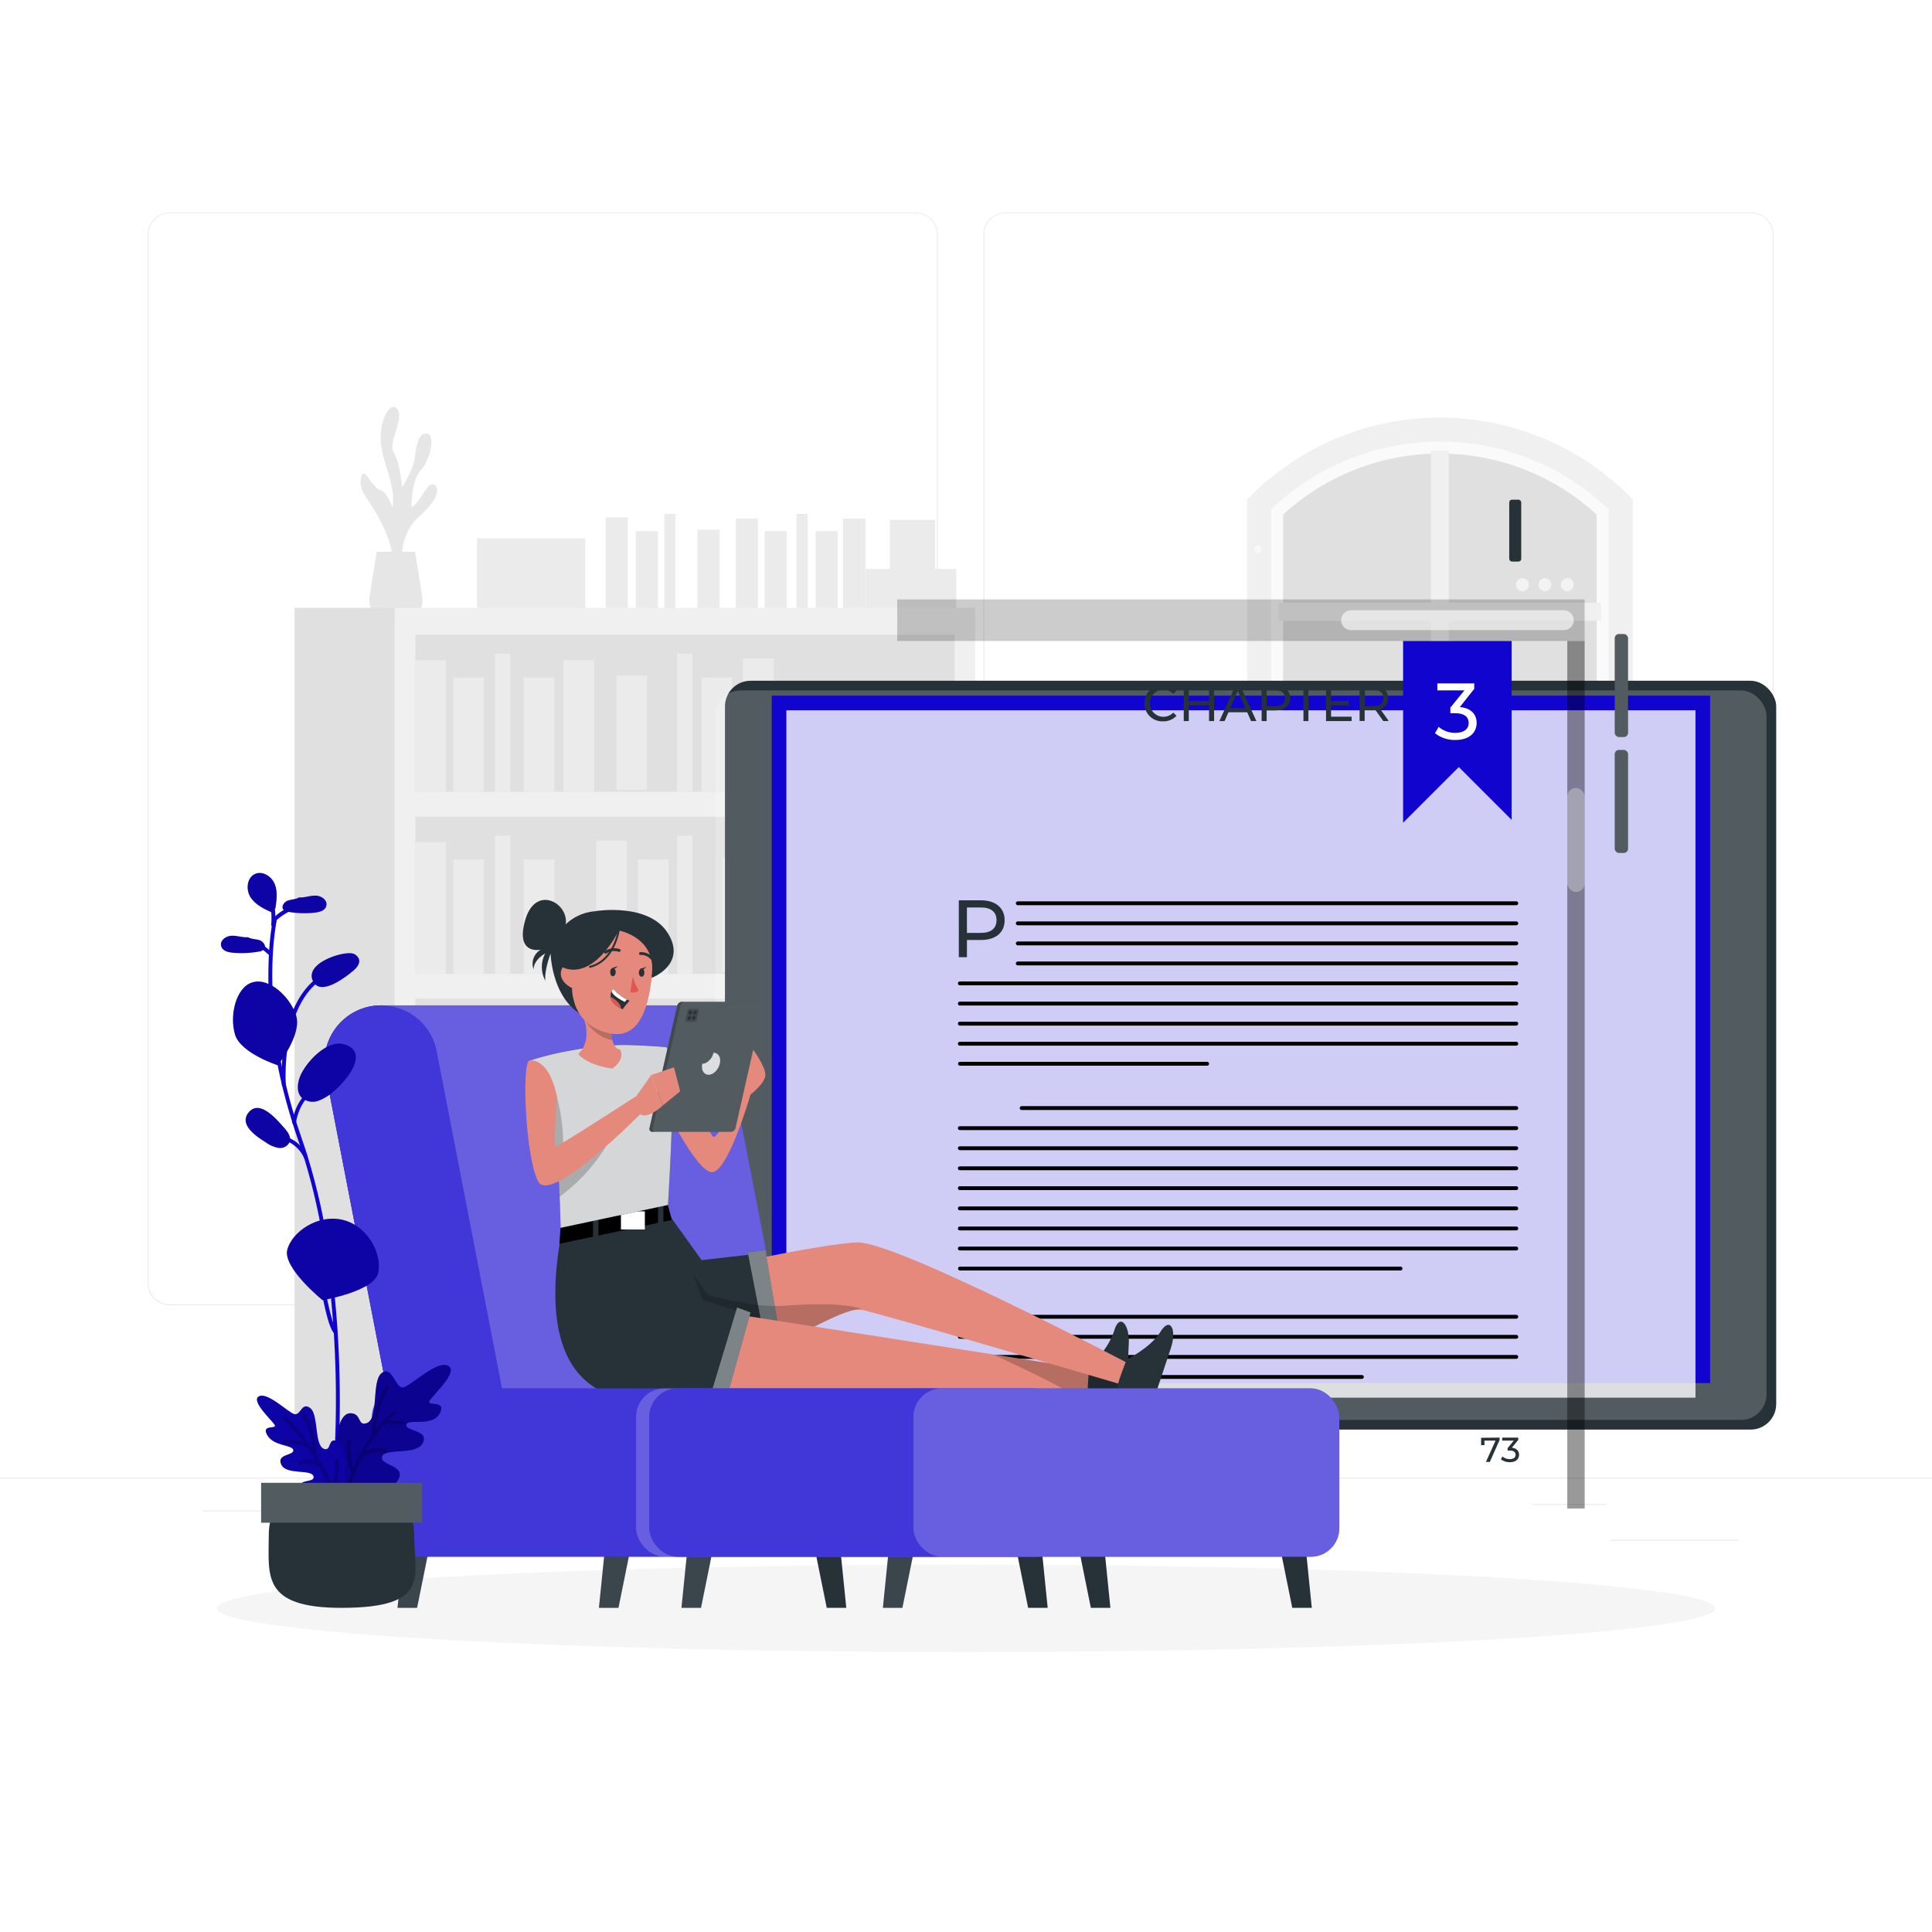 <svg class="animated" id="freepik_stories-ebook" xmlns="http://www.w3.org/2000/svg" viewBox="0 0 500 500" xmlns:xlink="http://www.w3.org/1999/xlink" xmlns:svgjs="http://svgjs.com/svgjs"><style>svg#freepik_stories-ebook:not(.animated) .animable {opacity: 0;}svg#freepik_stories-ebook.animated #freepik--Device--inject-2 {animation: 1.5s Infinite linear floating;animation-delay: 0s;} @keyframes floating { 0% { opacity: 1; transform: translateY(0px); } 50% { transform: translateY(-10px); } 100% { opacity: 1; transform: translateY(0px); } }</style><g id="freepik--background-complete--inject-2" class="animable" style="transform-origin: 250px 228.23px;"><rect y="382.4" width="500" height=".25" style="fill: rgb(235, 235, 235); transform-origin: 250px 382.525px;" id="elo8iqsjba9g" class="animable"/><rect x="416.78" y="398.49" width="33.12" height=".25" style="fill: rgb(235, 235, 235); transform-origin: 433.34px 398.615px;" id="elmicx96yno6" class="animable"/><rect x="322.53" y="401.21" width="8.69" height=".25" style="fill: rgb(235, 235, 235); transform-origin: 326.875px 401.335px;" id="elrrhhxmuu9f8" class="animable"/><rect x="396.59" y="389.21" width="19.19" height=".25" style="fill: rgb(235, 235, 235); transform-origin: 406.185px 389.335px;" id="ely20x18p8luo" class="animable"/><rect x="52.46" y="390.89" width="43.19" height=".25" style="fill: rgb(235, 235, 235); transform-origin: 74.055px 391.015px;" id="elxc73qe2d9p" class="animable"/><rect x="104.56" y="390.89" width="6.33" height=".25" style="fill: rgb(235, 235, 235); transform-origin: 107.725px 391.015px;" id="elwrcja3ccmg" class="animable"/><rect x="131.47" y="395.11" width="93.68" height=".25" style="fill: rgb(235, 235, 235); transform-origin: 178.31px 395.235px;" id="elpffs26kox9" class="animable"/><path d="M237 337.8H43.91a5.71 5.71.0 01-5.7-5.71V60.66A5.71 5.71.0 0143.91 55H237a5.71 5.71.0 015.71 5.71V332.09A5.71 5.71.0 01237 337.8zM43.91 55.2a5.46 5.46.0 00-5.45 5.46V332.09a5.46 5.46.0 005.45 5.46H237a5.47 5.47.0 005.46-5.46V60.66A5.47 5.47.0 00237 55.2z" style="fill: rgb(235, 235, 235); transform-origin: 140.46px 196.4px;" id="elc7u3j1xswgb" class="animable"/><path d="M453.31 337.8H260.21a5.72 5.72.0 01-5.71-5.71V60.66A5.72 5.72.0 01260.21 55h193.1A5.71 5.71.0 01459 60.66V332.09A5.71 5.71.0 01453.31 337.8zM260.21 55.2a5.47 5.47.0 00-5.46 5.46V332.09a5.47 5.47.0 005.46 5.46h193.1a5.47 5.47.0 005.46-5.46V60.66a5.47 5.47.0 00-5.46-5.46z" style="fill: rgb(235, 235, 235); transform-origin: 356.75px 196.4px;" id="elhicu4tsjunu" class="animable"/><path d="M104.07 146.31s-1.18-7.72 4.46-12.68 5.14-7.9 3.53-8.28-3.1 4.57-5.57 5.93c0 0-.08-7.06 2.43-9.66s3.84-9.3 1.45-9.42-2.65 4-3.14 6.88-3.16 7-3.16 7-.53-6.32-2.15-8.92 2.71-8.55 1-11.15-4.65 2.36-4.4 7.93 4 11.52 3.09 17.34c0 0-1.63-4.09-3.11-4.46s-3-3.07-3.94-4.08-2.23 2.47.0 5.69 7.92 11.83 7.05 18.8z" style="fill: rgb(230, 230, 230); transform-origin: 103.232px 126.265px;" id="elyu100ro3d7b" class="animable"/><path d="M107.43 142.8l1.85 11.58a5.89 5.89.0 01-5.82 6.81h-2a5.89 5.89.0 01-5.82-6.81l1.85-11.58z" style="fill: rgb(230, 230, 230); transform-origin: 102.46px 151.995px;" id="elq31hv2gf51" class="animable"/><g id="el44fq1f8uq5j"><rect x="218.21" y="134.21" width="5.75" height="24.7" style="fill: rgb(235, 235, 235); transform-origin: 221.085px 146.56px; transform: rotate(180deg);" class="animable" id="eladm1qajogmv"/></g><g id="el6u3tnmyz5qb"><rect x="190.42" y="134.21" width="5.75" height="24.7" style="fill: rgb(235, 235, 235); transform-origin: 193.295px 146.56px; transform: rotate(180deg);" class="animable" id="el2qccezyh6ox"/></g><g id="elygtdpefbz6r"><rect x="156.74" y="133.91" width="5.75" height="24.7" style="fill: rgb(235, 235, 235); transform-origin: 159.615px 146.26px; transform: rotate(-170.22deg);" class="animable" id="el05d9hjtno30g"/></g><g id="elx5n7tjthgio"><rect x="211.09" y="137.47" width="5.75" height="21.45" style="fill: rgb(235, 235, 235); transform-origin: 213.965px 148.195px; transform: rotate(180deg);" class="animable" id="el7iogqwbjty5"/></g><g id="el8oe425ohjp7"><rect x="197.88" y="137.47" width="5.75" height="21.45" style="fill: rgb(235, 235, 235); transform-origin: 200.755px 148.195px; transform: rotate(180deg);" class="animable" id="elm7bsxkv8ql"/></g><g id="elgmpagri02xs"><rect x="164.54" y="137.47" width="5.75" height="21.45" style="fill: rgb(235, 235, 235); transform-origin: 167.415px 148.195px; transform: rotate(180deg);" class="animable" id="eljunw9uvobhl"/></g><g id="eldta2x5m2ew"><rect x="180.48" y="137.1" width="5.75" height="21.45" style="fill: rgb(235, 235, 235); transform-origin: 183.355px 147.825px; transform: rotate(-167.47deg);" class="animable" id="elu5z0r2upl3q"/></g><g id="elmhk59junwch"><rect x="206.12" y="132.99" width="2.87" height="25.93" style="fill: rgb(235, 235, 235); transform-origin: 207.555px 145.955px; transform: rotate(180deg);" class="animable" id="elvtejm4tdi1"/></g><g id="elknwdnyt7zel"><rect x="171.94" y="132.99" width="2.87" height="25.93" style="fill: rgb(235, 235, 235); transform-origin: 173.375px 145.955px; transform: rotate(180deg);" class="animable" id="elpu4qavnh6jp"/></g><rect x="123.45" y="139.31" width="28" height="19.33" style="fill: rgb(235, 235, 235); transform-origin: 137.45px 148.975px;" id="eluxyk2iz70x" class="animable"/><rect x="224.03" y="147.23" width="23.46" height="14.43" style="fill: rgb(235, 235, 235); transform-origin: 235.76px 154.445px;" id="elkyj3ov3umip" class="animable"/><rect x="230.28" y="134.54" width="11.73" height="14.43" style="fill: rgb(235, 235, 235); transform-origin: 236.145px 141.755px;" id="elr14pk5zjct" class="animable"/><rect x="102.16" y="157.31" width="150.21" height="220.23" style="fill: rgb(240, 240, 240); transform-origin: 177.265px 267.425px;" id="el4i28s6c7l8o" class="animable"/><rect x="107.47" y="164.25" width="139.59" height="40.67" style="fill: rgb(224, 224, 224); transform-origin: 177.265px 184.585px;" id="elhxoxr2raco" class="animable"/><rect x="107.47" y="170.83" width="7.93" height="34.09" style="fill: rgb(235, 235, 235); transform-origin: 111.435px 187.875px;" id="elnq55x2ub06" class="animable"/><rect x="145.81" y="170.83" width="7.93" height="34.09" style="fill: rgb(235, 235, 235); transform-origin: 149.775px 187.875px;" id="elgcckqfmonj8" class="animable"/><g id="eldz7wbipjkmq"><rect x="192.29" y="170.4" width="7.93" height="34.09" style="fill: rgb(235, 235, 235); transform-origin: 196.255px 187.445px; transform: rotate(-9.78deg);" class="animable" id="elfuq8a20sufj"/></g><rect x="117.29" y="175.32" width="7.93" height="29.6" style="fill: rgb(235, 235, 235); transform-origin: 121.255px 190.12px;" id="elrerz60lpz2" class="animable"/><rect x="135.52" y="175.32" width="7.93" height="29.6" style="fill: rgb(235, 235, 235); transform-origin: 139.485px 190.12px;" id="elrfq1gkj7nqn" class="animable"/><rect x="181.52" y="175.32" width="7.93" height="29.6" style="fill: rgb(235, 235, 235); transform-origin: 185.485px 190.12px;" id="elxghf7nvjdyq" class="animable"/><g id="elfonlf9jeqs7"><rect x="159.53" y="174.82" width="7.93" height="29.6" style="fill: rgb(235, 235, 235); transform-origin: 163.495px 189.62px; transform: rotate(-12.53deg);" class="animable" id="eln9w8upeffy"/></g><rect x="128.11" y="169.14" width="3.96" height="35.78" style="fill: rgb(235, 235, 235); transform-origin: 130.09px 187.03px;" id="ell92g4zdsg3" class="animable"/><rect x="175.28" y="169.14" width="3.96" height="35.78" style="fill: rgb(235, 235, 235); transform-origin: 177.26px 187.03px;" id="el6e2g9idw9ln" class="animable"/><g id="el2qv9uo4mbsi"><rect x="107.47" y="211.36" width="139.59" height="40.67" style="fill: rgb(224, 224, 224); transform-origin: 177.265px 231.695px; transform: rotate(180deg);" class="animable" id="elia1wczcbqod"/></g><g id="el6h43d1e29z4"><rect x="239.13" y="217.94" width="7.93" height="34.09" style="fill: rgb(235, 235, 235); transform-origin: 243.095px 234.985px; transform: rotate(180deg);" class="animable" id="eln637wuz9r7"/></g><g id="eler2trc18spp"><rect x="200.78" y="217.94" width="7.93" height="34.09" style="fill: rgb(235, 235, 235); transform-origin: 204.745px 234.985px; transform: rotate(180deg);" class="animable" id="elydremu24rwh"/></g><g id="el4gnx48dny8p"><rect x="154.3" y="217.52" width="7.93" height="34.09" style="fill: rgb(235, 235, 235); transform-origin: 158.265px 234.565px; transform: rotate(-170.22deg);" class="animable" id="el49k6xc2fnfj"/></g><g id="elnzdyt8d0pnr"><rect x="229.3" y="222.44" width="7.93" height="29.6" style="fill: rgb(235, 235, 235); transform-origin: 233.265px 237.24px; transform: rotate(180deg);" class="animable" id="el4q5vahif9sm"/></g><g id="eloy5cni14ov"><rect x="211.08" y="222.44" width="7.93" height="29.6" style="fill: rgb(235, 235, 235); transform-origin: 215.045px 237.24px; transform: rotate(180deg);" class="animable" id="elw2mjis0xxpm"/></g><g id="eltuulp8ohcor"><rect x="165.07" y="222.44" width="7.93" height="29.6" style="fill: rgb(235, 235, 235); transform-origin: 169.035px 237.24px; transform: rotate(180deg);" class="animable" id="el9pqhx3s7e8k"/></g><g id="eli4lp3v98ds9"><rect x="187.06" y="221.93" width="7.93" height="29.6" style="fill: rgb(235, 235, 235); transform-origin: 191.025px 236.73px; transform: rotate(-167.47deg);" class="animable" id="elveztpfm0fgc"/></g><g id="el5e4188nowxk"><rect x="222.44" y="216.25" width="3.96" height="35.78" style="fill: rgb(235, 235, 235); transform-origin: 224.42px 234.14px; transform: rotate(180deg);" class="animable" id="el7ywwbf7ccqf"/></g><g id="elwdl20oj5tx"><rect x="175.28" y="216.25" width="3.96" height="35.78" style="fill: rgb(235, 235, 235); transform-origin: 177.26px 234.14px; transform: rotate(180deg);" class="animable" id="elsjb5he6igji"/></g><rect x="107.47" y="217.94" width="7.93" height="34.09" style="fill: rgb(235, 235, 235); transform-origin: 111.435px 234.985px;" id="el0qlf112az98" class="animable"/><rect x="117.29" y="222.44" width="7.93" height="29.6" style="fill: rgb(235, 235, 235); transform-origin: 121.255px 237.24px;" id="el7d4wxbn4z45" class="animable"/><rect x="135.52" y="222.44" width="7.93" height="29.6" style="fill: rgb(235, 235, 235); transform-origin: 139.485px 237.24px;" id="elma13vz5a5zd" class="animable"/><rect x="128.11" y="216.25" width="3.96" height="35.78" style="fill: rgb(235, 235, 235); transform-origin: 130.09px 234.14px;" id="elsxzqsi49y7" class="animable"/><rect x="107.47" y="258.47" width="139.59" height="40.67" style="fill: rgb(224, 224, 224); transform-origin: 177.265px 278.805px;" id="ele6cpe0vj9wn" class="animable"/><rect x="187.59" y="265.06" width="7.93" height="34.09" style="fill: rgb(235, 235, 235); transform-origin: 191.555px 282.105px;" id="el9xp6rskwsmd" class="animable"/><g id="el61pkn2fzmpc"><rect x="234.07" y="264.63" width="7.93" height="34.09" style="fill: rgb(235, 235, 235); transform-origin: 238.035px 281.675px; transform: rotate(-9.78deg);" class="animable" id="elw55iv0zoogl"/></g><rect x="159.07" y="269.55" width="7.93" height="29.6" style="fill: rgb(235, 235, 235); transform-origin: 163.035px 284.35px;" id="elwpngb6mozjg" class="animable"/><rect x="177.3" y="269.55" width="7.93" height="29.6" style="fill: rgb(235, 235, 235); transform-origin: 181.265px 284.35px;" id="elck642j87nzk" class="animable"/><rect x="223.3" y="269.55" width="7.93" height="29.6" style="fill: rgb(235, 235, 235); transform-origin: 227.265px 284.35px;" id="elyl3lg8plit" class="animable"/><g id="elr4sfop7zyys"><rect x="201.31" y="269.04" width="7.93" height="29.6" style="fill: rgb(235, 235, 235); transform-origin: 205.275px 283.84px; transform: rotate(-12.53deg);" class="animable" id="ellvs4gppe77i"/></g><rect x="169.89" y="263.37" width="3.96" height="35.78" style="fill: rgb(235, 235, 235); transform-origin: 171.87px 281.26px;" id="elka0eeniuv5" class="animable"/><rect x="217.06" y="263.37" width="3.96" height="35.78" style="fill: rgb(235, 235, 235); transform-origin: 219.04px 281.26px;" id="el7c7wand2xz8" class="animable"/><g id="elijsuz4pujr"><rect x="142.84" y="264.63" width="7.93" height="34.09" style="fill: rgb(235, 235, 235); transform-origin: 146.805px 281.675px; transform: rotate(-9.78deg);" class="animable" id="elzqtjvt1wl48"/></g><rect x="132.07" y="269.55" width="7.93" height="29.6" style="fill: rgb(235, 235, 235); transform-origin: 136.035px 284.35px;" id="eldkvvsaxj32w" class="animable"/><g id="eladtrd6v5rcw"><rect x="110.08" y="269.04" width="7.93" height="29.6" style="fill: rgb(235, 235, 235); transform-origin: 114.045px 283.84px; transform: rotate(-12.53deg);" class="animable" id="elgi9s9z5oyxd"/></g><rect x="125.83" y="263.37" width="3.96" height="35.78" style="fill: rgb(235, 235, 235); transform-origin: 127.81px 281.26px;" id="elozag1cgzkgr" class="animable"/><g id="elu68sfi0q4k"><rect x="76.24" y="157.31" width="25.91" height="220.8" style="fill: rgb(224, 224, 224); transform-origin: 89.195px 267.71px; transform: rotate(180deg);" class="animable" id="el8zzhx5c17ip"/></g><polygon points="419.42 130.51 386.19 111.18 360.59 111.18 326.81 129.6 326.81 254.89 419.42 254.89 419.42 130.51" style="fill: rgb(224, 224, 224); transform-origin: 373.115px 183.035px;" id="elv3wabw5l5c" class="animable"/><path d="M325.86 130.52l.95-.92a65.8 65.8.0 0145.83-18.42h0a65.8 65.8.0 0145.83 18.42l.95.92V254.89H325.86zm87.36 2.66a60 60 0 00-81.16.0v115.5h81.16z" style="fill: rgb(250, 250, 250); transform-origin: 372.64px 183.035px;" id="elcop6fmqyk05" class="animable"/><polygon points="374.97 249.43 370.31 249.43 370.31 207.85 330.89 207.85 330.89 203.19 370.31 203.19 370.31 160.67 330.89 160.67 330.89 156.01 370.31 156.01 370.31 116.59 374.97 116.59 374.97 156.01 414.39 156.01 414.39 160.67 374.97 160.67 374.97 203.19 414.39 203.19 414.39 207.85 374.97 207.85 374.97 249.43" style="fill: rgb(240, 240, 240); transform-origin: 372.64px 183.01px;" id="el7xjd4mery9" class="animable"/><path d="M322.75 129.25l.91-.91a69.34 69.34.0 0198 0l.91.91V258H322.75zm93.57 2.59a63.13 63.13.0 00-87.36.0V251.78h87.36z" style="fill: rgb(240, 240, 240); transform-origin: 372.66px 183.031px;" id="el17mygx0rjq2" class="animable"/></g><g id="freepik--Shadow--inject-2" class="animable" style="transform-origin: 250px 416.24px;"><ellipse id="freepik--path--inject-2" cx="250" cy="416.24" rx="193.89" ry="11.32" style="fill: rgb(245, 245, 245); transform-origin: 250px 416.24px;" class="animable"/></g><g id="freepik--Device--inject-2" class="animable" style="transform-origin: 324.04px 272.442px;"><g id="elahk9sgb8h9r"><rect x="390.59" y="129.32" width="3.1" height="16.01" rx=".69" style="fill: rgb(38, 50, 56); transform-origin: 392.14px 137.325px; transform: rotate(90deg);" class="animable" id="elgvfxypxei94"/></g><g id="elo8vtpeh0qgq"><rect x="187.62" y="176.18" width="272.06" height="193.8" rx="6.63" style="fill: rgb(38, 50, 56); transform-origin: 323.65px 273.08px; transform: rotate(90deg);" class="animable" id="el58m7zqegcts"/></g><g id="el6rze7dmu1bk"><rect x="185.12" y="178.68" width="272.06" height="188.8" rx="6.63" style="fill: rgb(255, 255, 255); opacity: 0.2; transform-origin: 321.15px 273.08px; transform: rotate(90deg);" class="animable" id="el85gq1rv83dm"/></g><g id="elcfp6yvloqfe"><circle cx="317.66" cy="142.09" r="1.78" style="fill: rgb(255, 255, 255); isolation: isolate; opacity: 0.6; transform-origin: 317.66px 142.09px;" class="animable" id="elamu6vgyrmj"/></g><g id="el68t2nslm31l"><circle cx="325.54" cy="142.09" r=".89" style="fill: rgb(255, 255, 255); isolation: isolate; opacity: 0.6; transform-origin: 325.54px 142.09px;" class="animable" id="elftlp08koipo"/></g><circle cx="321.15" cy="399.38" r="5.46" style="fill: rgb(255, 255, 255); transform-origin: 321.15px 399.38px;" id="eljx8u0gu3c2l" class="animable"/><g id="eldx60q0v0nwf"><rect x="199.73" y="180.04" width="242.84" height="177.9" style="fill: #1104CE; transform-origin: 321.15px 268.99px; transform: rotate(90deg);" class="animable" id="elj9iz370wp"/></g><g id="elgey0q0vh0xo"><rect x="203.51" y="183.82" width="235.28" height="177.9" style="fill: rgb(255, 255, 255); isolation: isolate; opacity: 0.8; transform-origin: 321.15px 272.77px; transform: rotate(90deg);" class="animable" id="elaloh1vlhodr"/></g><g id="elym4420ehbjb"><circle cx="394.01" cy="151.32" r="1.68" style="fill: rgb(255, 255, 255); isolation: isolate; opacity: 0.6; transform-origin: 394.01px 151.32px;" class="animable" id="el759btxlut8g"/></g><g id="elojefxe8a5b"><circle cx="399.81" cy="151.32" r="1.68" style="fill: rgb(255, 255, 255); isolation: isolate; opacity: 0.6; transform-origin: 399.81px 151.32px;" class="animable" id="elrv4cn1bmi28"/></g><g id="ela3jlmltbsig"><circle cx="405.61" cy="151.32" r="1.68" style="fill: rgb(255, 255, 255); isolation: isolate; opacity: 0.6; transform-origin: 405.61px 151.32px;" class="animable" id="elo3nnycif35"/></g><g id="elixaf5ahlqg"><rect x="232.2" y="155.13" width="177.9" height="10.76" style="isolation: isolate; opacity: 0.2; transform-origin: 321.15px 160.51px;" class="animable" id="ellswap5q6xxm"/></g><g id="elr424c163sd9"><path d="M404.72 163.08H349.66a2.57 2.57.0 01-2.57-2.57h0a2.57 2.57.0 012.57-2.57h55.06a2.57 2.57.0 012.57 2.57h0A2.57 2.57.0 01404.72 163.08z" style="fill: rgb(255, 255, 255); isolation: isolate; opacity: 0.6; transform-origin: 377.19px 160.51px;" class="animable" id="elc9g95v6znta"/></g><path d="M296.17 182a4.62 4.62.0 014.84-4.67 4.51 4.51.0 013.47 1.43l-.84.82a3.51 3.51.0 100 4.84l.84.82a4.52 4.52.0 01-3.48 1.44A4.62 4.62.0 01296.17 182z" style="fill: rgb(38, 50, 56); transform-origin: 300.325px 182.005px;" id="elw122dwf2ec" class="animable"/><path d="M314.21 177.48v9.13H312.9v-4.07h-5.24v4.07h-1.31v-9.13h1.31v3.93h5.24v-3.93z" style="fill: rgb(38, 50, 56); transform-origin: 310.28px 182.045px;" id="elsudvf8o1j4" class="animable"/><path d="M322.77 184.33h-4.85l-1 2.28h-1.34l4.14-9.13H321l4.15 9.13h-1.37zm-.45-1.05-2-4.47-2 4.47z" style="fill: rgb(38, 50, 56); transform-origin: 320.365px 182.045px;" id="el3lpifwurhck" class="animable"/><path d="M333.88 180.66c0 2-1.44 3.19-3.81 3.19h-2.26v2.76h-1.3v-9.13h3.56C332.44 177.48 333.88 178.68 333.88 180.66zm-1.31.0c0-1.3-.87-2-2.54-2h-2.22v4.1H330C331.7 182.71 332.57 182 332.57 180.66z" style="fill: rgb(38, 50, 56); transform-origin: 330.195px 182.045px;" id="elb7ohsixcy1k" class="animable"/><path d="M337.33 178.61H334.2v-1.13h7.55v1.13h-3.13v8h-1.29z" style="fill: rgb(38, 50, 56); transform-origin: 337.975px 182.045px;" id="elvaaw1z4mpj" class="animable"/><path d="M349.8 185.48v1.13h-6.62v-9.13h6.44v1.13h-5.14v2.81h4.58v1.11h-4.58v2.95z" style="fill: rgb(38, 50, 56); transform-origin: 346.49px 182.045px;" id="elf64b2nyie8u" class="animable"/><path d="M358 186.61l-2-2.8h-.58-2.25v2.78h-1.31v-9.13h3.56c2.38.0 3.81 1.2 3.81 3.18a2.89 2.89.0 01-2 2.89l2.17 3.06zm0-6c0-1.3-.88-2-2.55-2h-2.21v4.11h2.21C357.11 182.72 358 182 358 180.66z" style="fill: rgb(38, 50, 56); transform-origin: 355.63px 182.035px;" id="el472fy9d9rle" class="animable"/><polygon points="363.12 165.89 363.12 212.92 377.54 198.51 391.22 212.19 391.22 165.89 363.12 165.89" style="fill: #1104CE; transform-origin: 377.17px 189.405px;" id="eles8m0hfd59" class="animable"/><path d="M382.15 187.08c0 2.44-1.8 4.42-5.47 4.42a8.22 8.22.0 01-5.31-1.75l.95-1.64a6.5 6.5.0 004.36 1.55c2.17.0 3.41-1 3.41-2.56s-1.1-2.52-3.58-2.52h-1.16v-1.45l3.64-4.46h-7v-1.8h9.54v1.41L377.79 183C380.68 183.22 382.15 184.85 382.15 187.08z" style="fill: rgb(255, 255, 255); transform-origin: 376.76px 184.187px;" id="elt4vpbppjz88" class="animable"/><path d="M260 238.14c0 3.2-2.31 5.13-6.13 5.13h-3.63v4.45h-2.1V233h5.73C257.69 233 260 235 260 238.14zm-2.1.0c0-2.1-1.4-3.29-4.09-3.29h-3.57v6.59h3.57C256.5 241.44 257.9 240.24 257.9 238.14z" style="fill: rgb(38, 50, 56); transform-origin: 254.07px 240.36px;" id="elwm7r8hdkhv" class="animable"/><path d="M392.41 234.27h-129a.5.5.0 010-1h129a.5.5.0 010 1z" id="el5j8ifwg3fzi" class="animable" style="transform-origin: 327.91px 233.77px;"/><path d="M392.41 239.46h-129a.5.5.0 01-.5-.5.5.5.0 01.5-.5h129a.51.51.0 01.5.5.5.5.0 01-.5.5z" id="elkx2vnx0195i" class="animable" style="transform-origin: 327.91px 238.96px;"/><path d="M392.41 244.65h-129a.5.5.0 01-.5-.5.5.5.0 01.5-.5h129a.51.51.0 01.5.5.5.5.0 01-.5.5z" id="elteagerltkkj" class="animable" style="transform-origin: 327.91px 244.15px;"/><path d="M392.41 249.84h-129a.5.5.0 01-.5-.5.5.5.0 01.5-.5h129a.51.51.0 01.5.5.5.5.0 01-.5.5z" id="el3g3rha37gz6" class="animable" style="transform-origin: 327.91px 249.34px;"/><path d="M392.41 255h-144a.5.5.0 01-.5-.5.5.5.0 01.5-.5h144a.5.5.0 01.5.5.51.51.0 01-.5.5z" id="elnc4kx7pj79k" class="animable" style="transform-origin: 320.41px 254.5px;"/><path d="M392.41 260.23h-144a.5.5.0 01-.5-.5.5.5.0 01.5-.5h144a.5.5.0 01.5.5.51.51.0 01-.5.5z" id="el2nvy3jmjrpj" class="animable" style="transform-origin: 320.41px 259.73px;"/><path d="M392.41 265.42h-144a.5.5.0 01-.5-.5.5.5.0 01.5-.5h144a.5.5.0 01.5.5.51.51.0 01-.5.5z" id="el6yfoz2sygcp" class="animable" style="transform-origin: 320.41px 264.92px;"/><path d="M392.41 270.61h-144a.5.5.0 110-1h144a.5.5.0 010 1z" id="ell8dhulwhuon" class="animable" style="transform-origin: 320.41px 270.11px;"/><path d="M312.4 275.8H248.45a.5.5.0 010-1H312.4a.5.5.0 010 1z" id="ely2o44i86abg" class="animable" style="transform-origin: 280.425px 275.3px;"/><path d="M392.41 287.27h-128a.5.5.0 01-.5-.5.5.5.0 01.5-.5h128a.51.51.0 01.5.5.5.5.0 01-.5.5z" id="el50d3aqgxejj" class="animable" style="transform-origin: 328.41px 286.77px;"/><path d="M392.41 292.46h-144a.5.5.0 01-.5-.5.5.5.0 01.5-.5h144a.51.51.0 01.5.5.5.5.0 01-.5.5z" id="el70qy83ew023" class="animable" style="transform-origin: 320.41px 291.96px;"/><path d="M392.41 297.66h-144a.5.5.0 01-.5-.5.5.5.0 01.5-.5h144a.5.5.0 01.5.5.51.51.0 01-.5.5z" id="elsbnfto4nw3" class="animable" style="transform-origin: 320.41px 297.16px;"/><path d="M392.41 302.85h-144a.5.5.0 01-.5-.5.5.5.0 01.5-.5h144a.5.5.0 01.5.5.51.51.0 01-.5.5z" id="ellaxgxhv0jtf" class="animable" style="transform-origin: 320.41px 302.35px;"/><path d="M392.41 308h-144a.5.5.0 010-1h144a.5.5.0 010 1z" id="eldva2uxag2vn" class="animable" style="transform-origin: 320.41px 307.5px;"/><path d="M392.41 313.23h-144a.5.5.0 010-1h144a.5.5.0 110 1z" id="elth7ff9gbysn" class="animable" style="transform-origin: 320.41px 312.73px;"/><path d="M392.41 318.42h-144a.5.5.0 010-1h144a.5.5.0 010 1z" id="elf0u8qbzb77g" class="animable" style="transform-origin: 320.41px 317.92px;"/><path d="M392.41 323.61h-144a.5.5.0 01-.5-.5.5.5.0 01.5-.5h144a.51.51.0 01.5.5.5.5.0 01-.5.5z" id="eld9kiuue1c0g" class="animable" style="transform-origin: 320.41px 323.11px;"/><path d="M362.4 328.8H248.45a.5.5.0 01-.5-.5.5.5.0 01.5-.5h114a.5.5.0 01.5.5A.5.5.0 01362.4 328.8z" id="elaojdsg8e7hd" class="animable" style="transform-origin: 305.45px 328.301px;"/><path d="M392.41 341.28h-128a.5.5.0 01-.5-.5.5.5.0 01.5-.5h128a.5.5.0 01.5.5.51.51.0 01-.5.5z" id="el9ml8on0t0gu" class="animable" style="transform-origin: 328.41px 340.78px;"/><path d="M392.41 346.47h-144a.5.5.0 010-1h144a.5.5.0 110 1z" id="elzcrqu405eh" class="animable" style="transform-origin: 320.41px 345.97px;"/><path d="M392.41 351.66h-144a.5.5.0 010-1h144a.5.5.0 010 1z" id="el9qoh6zy6tq" class="animable" style="transform-origin: 320.41px 351.16px;"/><path d="M352.4 356.85H248.45a.5.5.0 110-1h104a.5.5.0 010 1z" id="elm4ngbd8sbmh" class="animable" style="transform-origin: 300.45px 356.35px;"/><path d="M388.1 372.05v.61l-2.54 5.69h-1l2.49-5.52h-2.88V374h-.86v-1.9z" style="fill: rgb(38, 50, 56); transform-origin: 385.705px 375.2px;" id="elvsfzpmp3tr" class="animable"/><path d="M393.13 376.49c0 1.07-.78 1.93-2.38 1.93a3.6 3.6.0 01-2.32-.77l.42-.71a2.81 2.81.0 001.9.68c.94.0 1.48-.43 1.48-1.12s-.47-1.1-1.55-1.1h-.51v-.63l1.59-1.94h-3v-.78h4.16v.61l-1.65 2C392.49 374.81 393.13 375.52 393.13 376.49z" style="fill: rgb(38, 50, 56); transform-origin: 390.78px 375.236px;" id="el6ccbgu97ok9" class="animable"/><g id="ellzy8jkyx0wq"><rect x="405.61" y="165.89" width="4.5" height="224.52" style="isolation: isolate; opacity: 0.4; transform-origin: 407.86px 278.15px;" class="animable" id="els49gv277a1"/></g><g id="elph6yho5i82"><rect x="405.61" y="203.93" width="4.5" height="26.9" rx="2.25" style="fill: rgb(255, 255, 255); isolation: isolate; opacity: 0.3; transform-origin: 407.86px 217.38px;" class="animable" id="elnhrjbll0hwp"/></g><rect x="417.9" y="194.09" width="3.43" height="26.64" rx="1.07" style="fill: rgb(38, 50, 56); transform-origin: 419.615px 207.41px;" id="elx44uq8upq7d" class="animable"/><rect x="417.9" y="164.09" width="3.43" height="26.64" rx="1.07" style="fill: rgb(38, 50, 56); transform-origin: 419.615px 177.41px;" id="el00t6npuvd8xq" class="animable"/><g id="eldafuowoymd"><rect x="417.9" y="194.09" width="3.43" height="26.64" rx="1.07" style="fill: rgb(255, 255, 255); opacity: 0.2; transform-origin: 419.615px 207.41px;" class="animable" id="el20gcletgrzl"/></g><g id="elwce361wvqz"><rect x="417.9" y="164.09" width="3.43" height="26.64" rx="1.07" style="fill: rgb(255, 255, 255); opacity: 0.2; transform-origin: 419.615px 177.41px;" class="animable" id="eluwccfl6kank"/></g></g><g id="freepik--Character--inject-2" class="animable" style="transform-origin: 215.291px 324.504px;"><path d="M205.33 360.33H100.24l-16-82.7a14.65 14.65.0 0114.38-17.44h75.24a14.65 14.65.0 0114.38 11.87z" style="fill: #1104CE; transform-origin: 144.651px 310.26px;" id="elspba44i1pi" class="animable"/><path d="M130.09 360.33H100.24l-16-82.7a14.65 14.65.0 0114.38-17.44h0A14.66 14.66.0 01113 272.06z" style="fill: #1104CE; transform-origin: 107.031px 310.26px;" id="elnk3g72il4g" class="animable"/><g id="elyemp2d3wwtb"><g style="isolation: isolate; opacity: 0.2; transform-origin: 144.651px 310.26px;" class="animable" id="ellwjdaf8ht9"><path d="M205.33 360.33H100.24l-16-82.7a14.65 14.65.0 0114.38-17.44h75.24a14.65 14.65.0 0114.38 11.87z" style="fill: rgb(255, 255, 255); transform-origin: 144.651px 310.26px;" id="el1512n8ubz4w" class="animable"/></g></g><g id="ely8wadehio5r"><path d="M205.33 360.17H130.09L113 272A14.58 14.58.0 0098.61 260.2h75.24A14.57 14.57.0 01188.23 272z" style="fill: rgb(255, 255, 255); isolation: isolate; opacity: 0.2; transform-origin: 151.97px 310.185px;" class="animable" id="el4gg4t16aill"/></g><path d="M169.29 250.87s-3.95 15.48-15.19 13.06-11.61-17.17-11.61-17.17-1.73 4.58-1.33 7.08a7.42 7.42.0 01-.06-7.08s-3 1.59-3 4.11a4.18 4.18.0 011.85-5.1s-6.7 1.52-4-7.72 11.35-4.29 10.44 1.18a12.41 12.41.0 018-3.42C159.31 235.55 174.12 241.54 169.29 250.87z" style="fill: rgb(38, 50, 56); transform-origin: 152.777px 248.542px;" id="elnxug1qfbnl" class="animable"/><path d="M172.29 271c4.93 1.59 10.77 22.47 12.29 23.19s7.59-13.06 7.59-13.06l.71-5.83 2.05-3.64s3.14 4.29 3.15 6.49-3.84 5.11-3.84 5.11-6 20.88-10.22 20.07-11.84-16.89-11.84-16.89z" style="fill: rgb(228, 137, 123); transform-origin: 185.13px 287.176px;" id="elfwoh4tyhfm" class="animable"/><path d="M223.09 338.75c-.09.15-.18.21-.29.19-3-.54-11 3.83-20.66 8.87l-2.72 1.4c-.31.17-.62.32-.93.47-4.9 2.51-10.1 5-15.25 7.1-6.05 2.46-12 4.28-17.28 4.67-.72.06-1.41.08-2.1.08-23.6.0-15.91-38.95-15.91-38.95l28.19-2.16 3.33 5.73 1.8 3.1 4.07-1.09c2-.55 5.08-1.26 8.58-2l.81-.18c1.17-.25 2.39-.49 3.64-.74 9.2-1.87 19.76-3.67 23.67-3.69C224.84 321.53 224.35 336.9 223.09 338.75z" style="fill: rgb(228, 137, 123); transform-origin: 185.424px 340.975px;" id="elytx0ir7b1hl" class="animable"/><path d="M194.46 324.65l5.47 27.11s-18.83 15.3-35 9.33-11.11-33.54-11.11-33.54l19.83-12.49 7.91 11.06z" style="fill: rgb(38, 50, 56); transform-origin: 176.5px 338.766px;" id="elbwyqslsi47h" class="animable"/><polygon points="193.53 324.13 199.22 353.47 202.64 350.77 198.08 323.56 193.53 324.13" style="fill: rgb(38, 50, 56); transform-origin: 198.085px 338.515px;" id="elzi75gc5n3vh" class="animable"/><g id="elktv9r2diwn"><polygon points="202.64 350.77 199.22 353.47 199.03 352.45 198.49 349.68 196.17 337.75 193.92 326.16 193.67 324.85 193.52 324.13 198.09 323.56 198.37 325.24 200.5 338 202.14 347.81 202.64 350.77" style="fill: rgb(255, 255, 255); isolation: isolate; opacity: 0.4; transform-origin: 198.08px 338.515px;" class="animable" id="el20gv1bzn98m"/></g><g id="elfz5ijdb01q"><path d="M223.09 338.75c-.09.15-.18.21-.29.19-3-.54-11 3.83-20.66 8.87l.5 3-3.42 2.7-.19-1.12a78.21 78.21.0 01-11.47 6.53h0l-4.31-2.2L177 353.42l2.56-23.31 3.7 5.13s8.63 2.09 12.9 2.5l1 .09c1.17.1 2.32.16 3.38.17.76.0 1.46.0 2.14-.06C210 337.43 217.93 337.16 223.09 338.75z" style="isolation: isolate; opacity: 0.2; transform-origin: 200.045px 344.515px;" class="animable" id="elhy2d9bpbsja"/></g><path d="M282.41 354.49l-.26 5.64h-.66l-4.56.23c-12.1.55-42.12 1.61-54.92-.95l-58.82 1.14 12.93-22.65L257 350.53l24.89 3.87z" style="fill: rgb(228, 137, 123); transform-origin: 222.8px 349.476px;" id="el2c6du3d16eb" class="animable"/><path d="M292.13 347.76c-.11 2.21-.19 4.2-.28 6-.12 2.52-.21 4.75-.31 6.89-.17 3.72-3.22 1.25-9.82.79-.16.0-.22-.53-.23-1.3.0-1.65.24-4.44.37-5.77l.08-.76a30.27 30.27.0 002.29-2.38 19.36 19.36.0 004.13-6.84C289.67 339.8 292.36 342.54 292.13 347.76z" style="fill: rgb(38, 50, 56); transform-origin: 286.817px 352.363px;" id="elt7jz0uxtcgc" class="animable"/><path d="M192.17 339.65l-6.62 23.13-13-1.25s-37.43 9.89-27-43.77l28.12-2.7 8.2 21.39z" style="fill: rgb(38, 50, 56); transform-origin: 167.942px 338.92px;" id="elnv67yx3dwae" class="animable"/><polygon points="190.75 338.39 183.27 363.15 187.69 363.15 194.24 339.65 190.75 338.39" style="fill: rgb(38, 50, 56); transform-origin: 188.755px 350.77px;" id="elleu1ckh9f2" class="animable"/><g id="elooax6k0klq"><polygon points="190.75 338.39 183.27 363.15 187.69 363.15 194.24 339.65 190.75 338.39" style="fill: rgb(255, 255, 255); isolation: isolate; opacity: 0.4; transform-origin: 188.755px 350.77px;" class="animable" id="elmkxg1mcv47p"/></g><g id="elfslozxwbbc"><path d="M291.85 353.79c-.12 2.52-.21 4.75-.31 6.89-.17 3.72-3.22 1.25-9.82.79-.16.0-.22-.53-.23-1.3l-4.56.23c-6.23-3.51-15-7.6-20-9.87l24.89 3.87.08-.76a30.27 30.27.0 002.29-2.38z" style="isolation: isolate; opacity: 0.2; transform-origin: 274.39px 356.615px;" class="animable" id="eljzof1cnx83a"/></g><path d="M222.05 321.55c-1 0-.33 17.2.75 17.39 4.59.83 67.2 19.31 67.2 19.31l1.82-5.49s-59.51-31.27-69.77-31.21z" style="fill: rgb(228, 137, 123); transform-origin: 256.69px 339.9px;" id="elh5e9snxswgg" class="animable"/><path d="M289.26 359.31c-.6-.22 2.34-7.49 2.34-7.49s6.17-3 8.69-7.11 4.36-.73 2.71 4.23l-4.08 12.28C297.75 364.74 295.48 361.54 289.26 359.31z" style="fill: rgb(38, 50, 56); transform-origin: 296.404px 352.829px;" id="el5qnd39pxm5o" class="animable"/><polygon points="145.06 317.62 144.78 321.89 173.88 315.72 172.62 311.01 145.06 317.62" id="ell62janmi2z" class="animable" style="transform-origin: 159.33px 316.45px;"/><g id="el7079d1ro528"><rect x="153.47" y="314.72" width="1.4" height="7.13" style="fill: rgb(38, 50, 56); transform-origin: 154.17px 318.285px; transform: rotate(-10.51deg);" class="animable" id="el6fo2u885a0n"/></g><g id="el8o7ihh28a5m"><rect x="160.7" y="313.49" width="6.19" height="4.69" style="fill: rgb(255, 255, 255); transform-origin: 163.795px 315.835px; transform: rotate(-12.7deg);" class="animable" id="elfj36zvdn9jd"/></g><g id="el4l2iblgwggv"><rect x="170.3" y="310.57" width="1.4" height="7.13" style="fill: rgb(38, 50, 56); transform-origin: 171px 314.135px; transform: rotate(-10.51deg);" class="animable" id="el6q9pm82hpg2"/></g><path d="M172.88 311.84l-27.81 5.92s.09-15.39-2.09-23.89c-.71-2.76-1.6-5.85-2.73-9.44-.48-1.52-1-3.12-1.57-4.84s-1.09-3.3-1.72-5.09a83.22 83.22.0 0111.44-2.76 88.39 88.39.0 0112.37-1.3c5.36-.05 11.52.56 11.52.56s.87.21 1.42 5.89C174.22 282.23 174 292.44 172.88 311.84z" style="fill: rgb(38, 50, 56); transform-origin: 155.465px 294.099px;" id="elx7l1lwc34n" class="animable"/><g id="el7xo2rew5db"><path d="M172.88 311.84l-27.81 5.92s0-.34.0-.94c-.05-1.37-.09-4-.23-7.08-.21-5-.68-11.37-1.84-15.87-.5-2-1.1-4.11-1.82-6.48l-.37-1.22c-.17-.56-.34-1.14-.53-1.73-.48-1.52-1-3.13-1.58-4.85s-1.09-3.3-1.71-5.08a81.32 81.32.0 0111.43-2.76 88.41 88.41.0 0112.37-1.31c5.36.0 11.52.56 11.52.56s.87.22 1.43 5.89C174.22 282.23 174 292.44 172.88 311.84z" style="fill: rgb(255, 255, 255); isolation: isolate; opacity: 0.8; transform-origin: 155.485px 294.1px;" class="animable" id="elt8wydy9kd6h"/></g><path d="M158.5 276.53c-6.8-.87-8.84-3.78-8.84-3.78 2.78-2.61 2.27-6.47 1.56-8.88a13.74 13.74.0 00-.83-2.23l8.17 1.53a24.19 24.19.0 00-.31 3.45 9.9 9.9.0 00.23 2.53c.55 2.44 2 2.47 2 2.47C161.86 274.31 158.5 276.53 158.5 276.53z" style="fill: rgb(228, 137, 123); transform-origin: 155.236px 269.085px;" id="eln24v4ito2s" class="animable"/><g id="el4n6txjl4imw"><path d="M158.25 266.62a9.9 9.9.0 00.23 2.53c-3.25-.43-5.71-3-7.26-5.28a13.74 13.74.0 00-.83-2.23l8.17 1.53A24.19 24.19.0 00158.25 266.62z" style="isolation: isolate; opacity: 0.2; transform-origin: 154.475px 265.395px;" class="animable" id="elhmjbfydw9lr"/></g><path d="M160.43 240.23c7.52 1.54 9.12 6.06 8.09 13.93-1.29 9.83-4.84 16.27-13.83 12.28C142.49 261 147.93 237.68 160.43 240.23z" style="fill: rgb(228, 137, 123); transform-origin: 158.319px 253.838px;" id="el6esg385e5df" class="animable"/><path d="M163.74 252.74a16.24 16.24.0 001.55 3.57 2.11 2.11.0 01-2.15.45z" style="fill: rgb(222, 87, 83); transform-origin: 164.215px 254.811px;" id="el094x5ywmt9ef" class="animable"/><path d="M156.75 246.81a.35.35.0 01-.28-.13.36.36.0 01.05-.51 4.34 4.34.0 013.84-.54.37.37.0 01.23.46.36.36.0 01-.46.23 3.62 3.62.0 00-3.15.41A.4.4.0 01156.75 246.81z" style="fill: rgb(38, 50, 56); transform-origin: 158.497px 246.108px;" id="el2n6dklc0sdh" class="animable"/><path d="M168.65 248.37a.36.36.0 01-.25-.11 3.29 3.29.0 00-2.57-1.13.36.36.0 11-.11-.71 3.94 3.94.0 013.19 1.33.36.36.0 010 .51A.38.38.0 01168.65 248.37z" style="fill: rgb(38, 50, 56); transform-origin: 167.204px 247.392px;" id="elm1zrijmi95o" class="animable"/><path d="M149.62 251.23s4.77-5.46 5.22-10.34c0 0 16.15-3 13.8 12.23.0.0 4.2-13.14-8.68-16.07s-16.68 16-11.15 23C148.81 260 146.65 254.66 149.62 251.23z" style="fill: rgb(38, 50, 56); transform-origin: 157.82px 248.397px;" id="el3s5mjfptku9" class="animable"/><path d="M150.52 253.07a3.37 3.37.0 00-2.94-3.74c-2.38-.22-4.47 4.34 1.1 6.68C149.47 256.34 150.11 255.62 150.52 253.07z" style="fill: rgb(228, 137, 123); transform-origin: 147.84px 252.704px;" id="elsswmxmup74" class="animable"/><path d="M162.93 259a19.92 19.92.0 00-1.77 2.19l-.45-.21c-2-1-2.62-2.12-2.68-3.07a2.79 2.79.0 01.26-1.34 2.94 2.94.0 01.4-.68 10.44 10.44.0 003.56 2.76C162.66 258.89 162.93 259 162.93 259z" style="fill: rgb(38, 50, 56); transform-origin: 160.478px 258.54px;" id="elfdo6v4bldgo" class="animable"/><path d="M162.25 258.66l-.54.64c-1.9-.94-3.11-1.85-3.42-2.72a2.94 2.94.0 01.4-.68A10.44 10.44.0 00162.25 258.66z" style="fill: rgb(255, 255, 255); transform-origin: 160.27px 257.6px;" id="elnnesqm2pd8s" class="animable"/><path d="M160.71 261c-2-1-2.62-2.12-2.68-3.07a7.43 7.43.0 012 1.55A2.67 2.67.0 01160.71 261z" style="fill: rgb(222, 87, 83); transform-origin: 159.37px 259.465px;" id="eljtir8bttk8i" class="animable"/><path d="M160.15 240.77s-5.55 11.76-13.32 10 7.47-15 7.47-15 13.7-2.2 18.6 5.83-4.26 11.48-4.26 11.48S171.07 243.64 160.15 240.77z" style="fill: rgb(38, 50, 56); transform-origin: 159.482px 244.287px;" id="eltuhkebhj6vb" class="animable"/><path d="M152.68 250.47a.25.25.0 01-.06-.49c6.52-1.65 7.38-10 7.39-10.13a.25.25.0 01.27-.23.26.26.0 01.23.28c0 .08-.9 8.83-7.77 10.56z" style="fill: rgb(38, 50, 56); transform-origin: 156.475px 245.045px;" id="elgem7k0vwoe" class="animable"/><path d="M159.34 251.6c0 .59-.36 1.06-.76 1.05s-.7-.52-.68-1.11.37-1.07.76-1S159.37 251 159.34 251.6z" style="fill: rgb(38, 50, 56); transform-origin: 158.621px 251.592px;" id="elku720v3s9dl" class="animable"/><path d="M158.5 250.51l1.32-.46S159.13 251.12 158.5 250.51z" style="fill: rgb(38, 50, 56); transform-origin: 159.16px 250.374px;" id="el3p0sfrgrn4f" class="animable"/><path d="M166.77 251.77c0 .6-.37 1.07-.77 1s-.7-.51-.67-1.11.36-1.07.76-1.05S166.79 251.17 166.77 251.77z" style="fill: rgb(38, 50, 56); transform-origin: 166.049px 251.693px;" id="el62wlicckxs9" class="animable"/><path d="M165.92 250.68l1.32-.46S166.55 251.29 165.92 250.68z" style="fill: rgb(38, 50, 56); transform-origin: 166.58px 250.544px;" id="elfbnjuau0j3l" class="animable"/><path d="M168.87 292.91h20.27a1.3 1.3.0 001.21-1l7.15-31.65a.76.76.0 00-.77-1H176.46a1.32 1.32.0 00-1.21 1l-7.15 31.65A.76.76.0 00168.87 292.91z" style="fill: rgb(38, 50, 56); transform-origin: 182.8px 276.085px;" id="elyhb0zqaug1a" class="animable"/><g id="els5o9zaxwfos"><path d="M168.87 292.91h20.27a1.3 1.3.0 001.21-1l7.15-31.65a.76.76.0 00-.77-1H176.46a1.32 1.32.0 00-1.21 1l-7.15 31.65A.76.76.0 00168.87 292.91z" style="fill: rgb(255, 255, 255); isolation: isolate; opacity: 0.2; transform-origin: 182.8px 276.085px;" class="animable" id="el7ro8plb4ed4"/></g><g id="elugxxt82wim"><path d="M184.67 272.44c1.25.0 2 1.28 1.61 2.86s-1.66 2.85-2.9 2.85-2-1.28-1.62-2.85C183 275.3 184.31 274 184.67 272.44z" style="fill: rgb(255, 255, 255); isolation: isolate; opacity: 0.8; transform-origin: 184.023px 275.295px;" class="animable" id="elgk6f3m9kzhh"/></g><g id="elxi8g6puc6gc"><path d="M177.67 264.43h2.15a.49.49.0 00.46-.37l.59-2.6a.3.3.0 00-.3-.37h-2.15a.5.5.0 00-.46.37l-.59 2.6A.29.29.0 00177.67 264.43z" style="isolation: isolate; opacity: 0.2; transform-origin: 179.118px 262.76px;" class="animable" id="elygo79pe4ro"/></g><path d="M179.47 262.07c-.06.26.08.48.3.48a.6.6.0 00.51-.48c.06-.26-.07-.48-.29-.48A.6.6.0 00179.47 262.07z" style="fill: rgb(38, 50, 56); transform-origin: 179.875px 262.07px;" id="elqw968e37pp" class="animable"/><path d="M178.27 262.07c-.06.26.07.48.3.48a.6.6.0 00.51-.48c.06-.26-.07-.48-.3-.48A.6.6.0 00178.27 262.07z" style="fill: rgb(38, 50, 56); transform-origin: 178.675px 262.07px;" id="elmzh1xiw49gp" class="animable"/><path d="M179.16 263.45c-.06.27.07.48.3.48a.59.59.0 00.51-.48c.06-.26-.07-.47-.3-.47A.59.59.0 00179.16 263.45z" style="fill: rgb(38, 50, 56); transform-origin: 179.565px 263.455px;" id="elutl42i7rau" class="animable"/><path d="M178 263.45c-.06.27.07.48.29.48a.59.59.0 00.52-.48c.06-.26-.08-.47-.3-.47A.59.59.0 00178 263.45z" style="fill: rgb(38, 50, 56); transform-origin: 178.405px 263.455px;" id="el03nug4fndzf3" class="animable"/><g id="ely2wdtr8wog"><path d="M175.26 260.28l-7.16 31.65a.76.76.0 00.77 1h.84a.76.76.0 01-.76-1l7.15-31.65a1.31 1.31.0 011.21-1h-.85A1.3 1.3.0 00175.26 260.28z" style="isolation: isolate; opacity: 0.2; transform-origin: 172.685px 276.106px;" class="animable" id="ellpduzrgevwp"/></g><g id="el5bqefhlxufu"><path d="M156.81 296.71a45.54 45.54.0 01-12 13c-.21-5-.68-11.37-1.84-15.87-.5-2-1.1-4.11-1.82-6.48l-.37-1.22a7.4 7.4.0 013.34-2.34 50.29 50.29.0 011.61 14.8z" style="isolation: isolate; opacity: 0.2; transform-origin: 148.795px 296.755px;" class="animable" id="el8y2t1xk3vpw"/></g><path d="M137 274.51c-2.05.49-1 25.42 2.33 31.33S166.05 288 166.05 288l-1.42-4.3s-20.51 13.3-20.95 13.09.45-13 .45-13-.8-4.66-3-7.3S137 274.51 137 274.51z" style="fill: rgb(228, 137, 123); transform-origin: 151.001px 290.611px;" id="elp1hit3bgg7k" class="animable"/><path d="M164.63 283.74l3.89-5.51 3 7.86s-4.32 4.25-6.33 1.84z" style="fill: rgb(228, 137, 123); transform-origin: 168.075px 283.45px;" id="eltavtly8kvv" class="animable"/><polygon points="174.41 276.2 176.04 282.43 171.53 286.09 168.52 278.23 174.41 276.2" style="fill: rgb(228, 137, 123); transform-origin: 172.28px 281.145px;" id="el8vejye01nw8" class="animable"/><polygon points="266.08 416.11 271.14 416.11 269.43 399.23 262.66 399.23 266.08 416.11" style="fill: rgb(38, 50, 56); transform-origin: 266.9px 407.67px;" id="elog75v3jju1" class="animable"/><polygon points="213.96 416.11 219.02 416.11 217.31 399.23 210.54 399.23 213.96 416.11" style="fill: rgb(38, 50, 56); transform-origin: 214.78px 407.67px;" id="elkzvqvx73af" class="animable"/><polygon points="181.42 416.11 176.36 416.11 178.07 399.23 184.84 399.23 181.42 416.11" style="fill: rgb(38, 50, 56); transform-origin: 180.6px 407.67px;" id="elrdv6tz7vpb" class="animable"/><polygon points="233.54 416.11 228.49 416.11 230.19 399.23 236.96 399.23 233.54 416.11" style="fill: rgb(38, 50, 56); transform-origin: 232.725px 407.67px;" id="elkgw53biwx3" class="animable"/><polygon points="107.94 416.11 102.88 416.11 104.59 399.23 111.36 399.23 107.94 416.11" style="fill: rgb(38, 50, 56); transform-origin: 107.12px 407.67px;" id="elxu5s5bkwgk" class="animable"/><polygon points="160.06 416.11 155 416.11 156.71 399.23 163.48 399.23 160.06 416.11" style="fill: rgb(38, 50, 56); transform-origin: 159.24px 407.67px;" id="elza39ndv2mv" class="animable"/><g id="elfmyhdcbdqgh"><polygon points="181.42 416.11 176.36 416.11 178.07 399.23 184.84 399.23 181.42 416.11" style="fill: rgb(255, 255, 255); isolation: isolate; opacity: 0.1; transform-origin: 180.6px 407.67px;" class="animable" id="elwb4k0wl79a"/></g><g id="el2hvh9wnxhu2"><polygon points="233.54 416.11 228.49 416.11 230.19 399.23 236.96 399.23 233.54 416.11" style="fill: rgb(255, 255, 255); isolation: isolate; opacity: 0.1; transform-origin: 232.725px 407.67px;" class="animable" id="el2wmaoq1th5k"/></g><g id="el4jlp7sxzitm"><polygon points="107.94 416.11 102.88 416.11 104.59 399.23 111.36 399.23 107.94 416.11" style="fill: rgb(255, 255, 255); isolation: isolate; opacity: 0.1; transform-origin: 107.12px 407.67px;" class="animable" id="elmwacr00zhl"/></g><g id="elxyt7kgevlz"><polygon points="160.06 416.11 155 416.11 156.71 399.23 163.48 399.23 160.06 416.11" style="fill: rgb(255, 255, 255); isolation: isolate; opacity: 0.1; transform-origin: 159.24px 407.67px;" class="animable" id="elcqr9kan17f7"/></g><polygon points="334.44 416.11 339.49 416.11 337.79 399.23 331.02 399.23 334.44 416.11" style="fill: rgb(38, 50, 56); transform-origin: 335.255px 407.67px;" id="elr0td7fitker" class="animable"/><polygon points="282.31 416.11 287.37 416.11 285.66 399.23 278.9 399.23 282.31 416.11" style="fill: rgb(38, 50, 56); transform-origin: 283.135px 407.67px;" id="elbgbmzaghuvh" class="animable"/><rect x="96.26" y="359.31" width="178.58" height="43.58" rx="7.38" style="fill: #1104CE; transform-origin: 185.55px 381.1px;" id="elr0xkmkcuxs" class="animable"/><g id="ele1d6wbrcy27"><rect x="96.26" y="359.31" width="178.58" height="43.58" rx="7.38" style="fill: rgb(255, 255, 255); isolation: isolate; opacity: 0.2; transform-origin: 185.55px 381.1px;" class="animable" id="elq2ooyddkyy"/></g><g id="el8xgom4elret"><rect x="164.62" y="359.31" width="110.22" height="43.58" rx="7.38" style="fill: rgb(255, 255, 255); isolation: isolate; opacity: 0.2; transform-origin: 219.73px 381.1px;" class="animable" id="eld7f12vejlk"/></g><rect x="168.03" y="359.31" width="178.58" height="43.58" rx="7.38" style="fill: #1104CE; transform-origin: 257.32px 381.1px;" id="elck2t0pm32fw" class="animable"/><g id="elg6h9fyosvma"><rect x="168.03" y="359.31" width="178.58" height="43.58" rx="7.38" style="fill: rgb(255, 255, 255); isolation: isolate; opacity: 0.2; transform-origin: 257.32px 381.1px;" class="animable" id="elwb1hnghjg8"/></g><g id="el4ubg0fbq5s"><rect x="236.39" y="359.31" width="110.22" height="43.58" rx="7.38" style="fill: rgb(255, 255, 255); isolation: isolate; opacity: 0.2; transform-origin: 291.5px 381.1px;" class="animable" id="elivuuex7zr4"/></g></g><g id="freepik--Plant--inject-2" class="animable" style="transform-origin: 86.917px 321.016px;"><path d="M87 377.75h-.07a.5.5.0 01-.43-.56c0-.09.07-1.07.15-2.77.13-2.53.34-7.83.27-14.93a2.82 2.82.0 000-.31c-.09-7.93-.52-15.73-1.26-23.21-.69-7-1.67-13.74-2.92-20.12a158.84 158.84.0 00-4.07-16.26v0h0c-.25-.79-.5-1.58-.76-2.36s-.43-1.29-.66-1.93c-.58-1.66-1.11-3.26-1.57-4.74-1-3.25-1.92-6.5-2.67-9.65-.46-1.9-.87-3.76-1.21-5.54a120.46 120.46.0 01-2.32-20.48c-.07-2.71.0-5.41.12-8a79.42 79.42.0 01.88-8.21c0-.19.06-.37.09-.54v-.26a.57.57.0 01.14-.34.5.5.0 01.71.0.56.56.0 01.15.5h0v.26c0 .18.0.37-.09.56a77 77 0 00-.87 8.1c-.14 2.59-.18 5.27-.11 7.95a120.58 120.58.0 002.29 20.32c.34 1.77.75 3.61 1.21 5.49.74 3.13 1.64 6.36 2.65 9.59.46 1.47 1 3 1.56 4.71.23.64.45 1.29.67 1.94s.51 1.58.75 2.37h0a163.2 163.2.0 014.1 16.38c1.25 6.41 2.24 13.21 2.93 20.21.75 7.51 1.17 15.34 1.27 23.28.0.12.0.23.0.36.08 7.09-.13 12.42-.27 15-.07 1.72-.14 2.75-.15 2.84A.51.51.0 0187 377.75z" style="fill: #1104CE; transform-origin: 78.7px 307.571px;" id="eljkjktloj5m" class="animable"/><path d="M71.05 238a14.73 14.73.0 016.27-3.62" style="fill: #1104CE; transform-origin: 74.185px 236.19px;" id="eldsis4zsjgen" class="animable"/><path d="M71.05 238.48a.65.65.0 01-.2.0.51.51.0 01-.26-.66.54.54.0 01.1-.16.12.12.0 000-.05h0a15.65 15.65.0 012.87-2.19 15.37 15.37.0 013.62-1.55.5.5.0 01.27 1 14.19 14.19.0 00-3.38 1.45 15.15 15.15.0 00-2.68 2h0A.49.49.0 0171.05 238.48z" style="fill: #1104CE; transform-origin: 74.192px 236.17px;" id="el5ag7cgol3ae" class="animable"/><path d="M70.06 247.35a.51.51.0 01-.32-.12l-3.38-2.8a.52.52.0 01-.07-.71.51.51.0 01.71-.07l3.38 2.81a.5.5.0 01.07.71A.53.53.0 0170.06 247.35z" style="fill: #1104CE; transform-origin: 68.374px 245.444px;" id="eli1pfumoowqd" class="animable"/><path d="M76.13 290.93a.54.54.0 01-.51-.52h0a12.49 12.49.0 01.69-2.74 13.4 13.4.0 011.86-3.5 13.09 13.09.0 012-2.19.5.5.0 01.66.76 12.41 12.41.0 00-1.88 2A12.18 12.18.0 0077.25 288a12.77 12.77.0 00-.63 2.45.46.46.0 01-.48.48z" style="fill: #1104CE; transform-origin: 78.312px 286.394px;" id="elza8t86f2k6" class="animable"/><path d="M79.13 299.94a.51.51.0 01-.46-.3 8.49 8.49.0 00-5-4.53.5.5.0 11.31-.95 9.46 9.46.0 015.61 5.07.49.49.0 01-.25.66A.53.53.0 0179.13 299.94z" style="fill: #1104CE; transform-origin: 76.472px 297.035px;" id="elmgi6sl1emu" class="animable"/><path d="M86.78 344.65c-1.15-1.26-2.19-6.23-2.75-8.89-.14-.64-.25-1.18-.34-1.58" style="fill: #1104CE; transform-origin: 85.235px 339.415px;" id="elc8p983zfmb5" class="animable"/><path d="M86.78 345.16a.52.52.0 01-.38-.17c-1.14-1.26-2.08-5.37-2.87-9.13-.13-.63-.24-1.17-.33-1.56a.5.5.0 111-.23c.1.39.21.94.35 1.59.51 2.43 1.57 7.49 2.63 8.66a.51.51.0 01-.37.84z" style="fill: #1104CE; transform-origin: 85.244px 339.416px;" id="elejeo0lvbnb5" class="animable"/><path d="M73.47 281.3a.5.5.0 01-.51-.47c-.06-.82-1.34-20.18 9.34-27.93a.5.5.0 01.7.12.49.49.0 01-.11.7c-10.23 7.41-8.94 26.84-8.92 27a.5.5.0 01-.47.54z" style="fill: #1104CE; transform-origin: 77.992px 267.054px;" id="elaoj5z83wa0t" class="animable"/><path d="M74.35 323.42c-1.22 4.69 9.13 13.06 9.13 13.06s13.13-2.23 14.35-6.92-2.44-12.12-8.93-13.81S75.58 318.73 74.35 323.42z" style="fill: #1104CE; transform-origin: 86.156px 325.938px;" id="elokkz4d6j2io" class="animable"/><path d="M60.83 267.76c1.48 4.86 11.07 7.93 11.07 7.93s6.25-7.9 4.77-12.76-6.94-10-11.31-8.71S59.35 262.9 60.83 267.76z" style="fill: #1104CE; transform-origin: 68.597px 264.854px;" id="elwe2nooluvs" class="animable"/><path d="M86.4 282.4a12.39 12.39.0 01-4 2.47 4.29 4.29.0 01-4.36-.83c-1.33-1.4-1.09-3.68-.37-5.48 1.43-3.56 7-9.74 11.57-8.24C95.88 272.49 89.2 280.13 86.4 282.4z" style="fill: #1104CE; transform-origin: 84.587px 277.614px;" id="el8j4lmm82vt" class="animable"/><path d="M73.54 291.88c.89 1 1.85 2.3 1.44 3.6a2.71 2.71.0 01-2.92 1.59 7.9 7.9.0 01-3.27-1.43c-2.36-1.48-7.19-4.61-4.34-7.86S71.65 289.74 73.54 291.88z" style="fill: #1104CE; transform-origin: 69.327px 291.923px;" id="elbqy453zg27u" class="animable"/><path d="M90.72 246.7a2.33 2.33.0 012.21 1.64c.25 1.12-.65 2.15-1.53 2.9-2.19 1.85-8.81 6.87-10.53 2.38C79.24 249.38 87.69 246.49 90.72 246.7z" style="fill: #1104CE; transform-origin: 86.818px 251.063px;" id="el79z67m8h6vb" class="animable"/><path d="M77.49 232.26c1.41.07 2.79-.5 4.21-.47s3 1.09 2.78 2.49-1.8 1.78-3.11 1.92A25.25 25.25.0 0174.7 236a2.06 2.06.0 01-1.38-.62c-.61-.82.25-2 1.21-2.32s2.06-.29 2.92-.84z" style="fill: #1104CE; transform-origin: 78.808px 234.061px;" id="el7taamraslq" class="animable"/><path d="M64.15 242.55c-1.41.11-2.81-.44-4.22-.38s-3 1.16-2.72 2.55 1.83 1.74 3.14 1.85a25.29 25.29.0 006.67-.31 2 2 0 001.36-.65c.59-.83-.29-2-1.25-2.3s-2.07-.24-2.94-.76z" style="fill: #1104CE; transform-origin: 62.874px 244.414px;" id="elsjh18xuauy" class="animable"/><g id="elmrca4k5zyki"><g style="opacity: 0.2; transform-origin: 77.62px 284.134px;" class="animable" id="elxbnuu3h4jn"><path d="M74.35 323.42c-1.22 4.69 9.13 13.06 9.13 13.06s13.13-2.23 14.35-6.92-2.44-12.12-8.93-13.81S75.58 318.73 74.35 323.42z" id="elw0ngkj5c6fi" class="animable" style="transform-origin: 86.156px 325.938px;"/><path d="M60.83 267.76c1.48 4.86 11.07 7.93 11.07 7.93s6.25-7.9 4.77-12.76-6.94-10-11.31-8.71S59.35 262.9 60.83 267.76z" id="elvnhvk8jgqj" class="animable" style="transform-origin: 68.597px 264.854px;"/><path d="M86.4 282.4a12.39 12.39.0 01-4 2.47 4.29 4.29.0 01-4.36-.83c-1.33-1.4-1.09-3.68-.37-5.48 1.43-3.56 7-9.74 11.57-8.24C95.88 272.49 89.2 280.13 86.4 282.4z" id="elr8u59q831v" class="animable" style="transform-origin: 84.587px 277.614px;"/><path d="M73.54 291.88c.89 1 1.85 2.3 1.44 3.6a2.71 2.71.0 01-2.92 1.59 7.9 7.9.0 01-3.27-1.43c-2.36-1.48-7.19-4.61-4.34-7.86S71.65 289.74 73.54 291.88z" id="el9cxj6fy2wyk" class="animable" style="transform-origin: 69.327px 291.923px;"/><path d="M90.72 246.7a2.33 2.33.0 012.21 1.64c.25 1.12-.65 2.15-1.53 2.9-2.19 1.85-8.81 6.87-10.53 2.38C79.24 249.38 87.69 246.49 90.72 246.7z" id="ela5w8lk30ox" class="animable" style="transform-origin: 86.818px 251.063px;"/><path d="M77.49 232.26c1.41.07 2.79-.5 4.21-.47s3 1.09 2.78 2.49-1.8 1.78-3.11 1.92A25.25 25.25.0 0174.7 236a2.06 2.06.0 01-1.38-.62c-.61-.82.25-2 1.21-2.32s2.06-.29 2.92-.84z" id="el8rmkegquj2a" class="animable" style="transform-origin: 78.808px 234.061px;"/><path d="M64.15 242.55c-1.41.11-2.81-.44-4.22-.38s-3 1.16-2.72 2.55 1.83 1.74 3.14 1.85a25.29 25.29.0 006.67-.31 2 2 0 001.36-.65c.59-.83-.29-2-1.25-2.3s-2.07-.24-2.94-.76z" id="el261hdbduypc" class="animable" style="transform-origin: 62.874px 244.414px;"/></g></g><path d="M70.66 239.86h0a.5.5.0 01-.46-.54c.19-2.75-.11-5.39-.62-5.54a.52.52.0 01-.35-.63.51.51.0 01.63-.34c1.59.47 1.47 4.76 1.34 6.58A.5.5.0 0170.66 239.86z" style="fill: #1104CE; transform-origin: 70.241px 236.326px;" id="el724ovdvsi4i" class="animable"/><path d="M71.27 235.09c.32-2.08.62-4.27-.14-6.23s-3-3.5-5-2.74c-2.19.85-2.58 4-1.35 6s3.5 3.08 5.63 4.06l.61-.84z" style="fill: #1104CE; transform-origin: 67.848px 231.051px;" id="elycs06uwe9g" class="animable"/><g id="eljtnb7tddvlb"><g style="opacity: 0.2; transform-origin: 67.848px 231.051px;" class="animable" id="eln1k0zwn16cr"><path d="M71.27 235.09c.32-2.08.62-4.27-.14-6.23s-3-3.5-5-2.74c-2.19.85-2.58 4-1.35 6s3.5 3.08 5.63 4.06l.61-.84z" id="eliaq8offsf6" class="animable" style="transform-origin: 67.848px 231.051px;"/></g></g><path d="M89.56 385.77c0 .08-.37.46 1.07.56 3.54.22 9.79.16 12.05-2.85 3.23-4.29-4.5-4.08-3.82-6.48s9-.21 10.58-3.61-4.51-2.89-4.28-4.65 6.64.69 8.62-2.91-3.5-1.79-2.65-3.28 7.71-7.61 4.82-9.09-9.31 4.93-11.47 5.58-2.85-5.81-5.66-3.73-.63 11.88-3.94 13c-2.46.84-1.21-2.62-4.27-2.56C86.44 365.83 85.47 379.45 89.56 385.77z" style="fill: #1104CE; transform-origin: 101.799px 369.823px;" id="el9u7m0peffsd" class="animable"/><g id="elxlqabui3ewa"><g style="opacity: 0.3; transform-origin: 101.799px 369.823px;" class="animable" id="el3sbb4d5sq1"><path d="M89.56 385.77c0 .08-.37.46 1.07.56 3.54.22 9.79.16 12.05-2.85 3.23-4.29-4.5-4.08-3.82-6.48s9-.21 10.58-3.61-4.51-2.89-4.28-4.65 6.64.69 8.62-2.91-3.5-1.79-2.65-3.28 7.71-7.61 4.82-9.09-9.31 4.93-11.47 5.58-2.85-5.81-5.66-3.73-.63 11.88-3.94 13c-2.46.84-1.21-2.62-4.27-2.56C86.44 365.83 85.47 379.45 89.56 385.77z" id="elqdqf2dei0ur" class="animable" style="transform-origin: 101.799px 369.823px;"/></g></g><g id="eldip7nybr27"><path d="M104.2 367.79a13.08 13.08.0 00-3.65-.14 17.83 17.83.0 011.78-1.63.51.51.0 10-.61-.81 26.39 26.39.0 00-2.9 2.83.41.41.0 00-.18.21c-.42.47-.86 1-1.32 1.57a21.72 21.72.0 013.27-10.39.5.5.0 00-.13-.7.51.51.0 00-.7.13 22.05 22.05.0 00-3.44 12.29 44.78 44.78.0 00-3.44 5.62h0a.47.47.0 00-.12.23c-.45.89-.89 1.84-1.32 2.83a16.82 16.82.0 01-.56-6.81.5.5.0 00-.44-.55.49.49.0 00-.56.43 16.91 16.91.0 001 8.34A54.13 54.13.0 0088 391.09a.51.51.0 00.4.59h.1a.5.5.0 00.49-.41 50.8 50.8.0 014.66-13.88 6.12 6.12.0 015.84-1.35.5.5.0 00.3-1 6.73 6.73.0 00-5.13.43 39.21 39.21.0 014.73-6.64 10.61 10.61.0 014.61-.1.5.5.0 10.17-1z" style="opacity: 0.2; transform-origin: 96.293px 375.162px;" class="animable" id="el7aht05m9dp"/></g><path d="M87.87 389.59c-2.74.17-7.52-2.17-9.46-4.56s3.33-1.1 2.71-3-7-.21-8.33-3 3.37-2.32 3.12-3.75-5.06-.93-6.74-3.86 2.64-1.44 1.92-2.65-6.27-6.21-4.09-7.4 7.4 4 9.1 4.58 1.92-3.25 4.17-1.55 1 9.64 3.58 10.57c1.94.69 1-2.88 3.2-2.06C91 374.31 89 389.52 87.87 389.59z" style="fill: #1104CE; transform-origin: 77.943px 375.396px;" id="eloyqh6uh4qw" class="animable"/><g id="elmyu5whapin"><g style="opacity: 0.2; transform-origin: 77.943px 375.396px;" class="animable" id="el5neipysf9b"><path d="M87.87 389.59c-2.74.17-7.52-2.17-9.46-4.56s3.33-1.1 2.71-3-7-.21-8.33-3 3.37-2.32 3.12-3.75-5.06-.93-6.74-3.86 2.64-1.44 1.92-2.65-6.27-6.21-4.09-7.4 7.4 4 9.1 4.58 1.92-3.25 4.17-1.55 1 9.64 3.58 10.57c1.94.69 1-2.88 3.2-2.06C91 374.31 89 389.52 87.87 389.59z" id="elgtjet9mh1o7" class="animable" style="transform-origin: 77.943px 375.396px;"/></g></g><g id="elbsvq5zymi6"><path d="M88.63 391.49a51.29 51.29.0 00-2-6v-.06a14.73 14.73.0 00.93-7.56.5.5.0 10-1 .12 14.59 14.59.0 01-.55 6.18q-1-2.26-2.09-4.28a.49.49.0 00-.14-.48 1.08 1.08.0 00-.22-.18c-.57-1-1.14-2-1.72-2.88a19.24 19.24.0 00-3.09-10.81.49.49.0 00-.69-.12.5.5.0 00-.13.7 19 19 0 012.88 8.67A50.65 50.65.0 0074 366.57a.5.5.0 00-.71.0.5.5.0 000 .7 47.79 47.79.0 015.2 5.94 14.62 14.62.0 00-5-.6.52.52.0 00-.47.53.51.51.0 00.54.47 13.71 13.71.0 015.48.83h.06.11.1a.15.15.0 00.07.0c.8 1.13 1.63 2.39 2.45 3.75a6.37 6.37.0 00-4.24-.12.51.51.0 00-.33.63.51.51.0 00.63.33 5.48 5.48.0 014.89.8 51.52 51.52.0 014.82 11.84.5.5.0 00.48.37h.13A.51.51.0 0088.63 391.49z" style="opacity: 0.2; transform-origin: 80.826px 378.684px;" class="animable" id="elgvv3t6079wv"/></g><path d="M107.19 397.3c0 10.39 4.59 18.81-18.81 18.81-20.8.0-18.82-8.42-18.82-18.81S78 384 88.38 384 107.19 386.9 107.19 397.3z" style="fill: rgb(38, 50, 56); transform-origin: 88.532px 400.055px;" id="el1w6jw8r3eyq" class="animable"/><rect x="67.58" y="383.76" width="41.66" height="10.31" style="fill: rgb(38, 50, 56); transform-origin: 88.41px 388.915px;" id="elahov3hg0i05" class="animable"/><g id="elxr7vv3jbaq"><rect x="67.58" y="383.76" width="41.66" height="10.31" style="fill: rgb(255, 255, 255); isolation: isolate; opacity: 0.2; transform-origin: 88.41px 388.915px;" class="animable" id="elq8ob1i95onq"/></g></g><defs><filter id="active" height="200%"><feMorphology in="SourceAlpha" result="DILATED" operator="dilate" radius="2"/><feFlood flood-color="#32dfec" flood-opacity="1" result="PINK"/><feComposite in="PINK" in2="DILATED" operator="in" result="OUTLINE"/><feMerge><feMergeNode in="OUTLINE"/><feMergeNode in="SourceGraphic"/></feMerge></filter><filter id="hover" height="200%"><feMorphology in="SourceAlpha" result="DILATED" operator="dilate" radius="2"/><feFlood flood-color="red" flood-opacity=".5" result="PINK"/><feComposite in="PINK" in2="DILATED" operator="in" result="OUTLINE"/><feMerge><feMergeNode in="OUTLINE"/><feMergeNode in="SourceGraphic"/></feMerge><feColorMatrix type="matrix" values="0 0 0 0 0 0 1 0 0 0 0 0 0 0 0 0 0 0 1 0"/></filter></defs></svg>